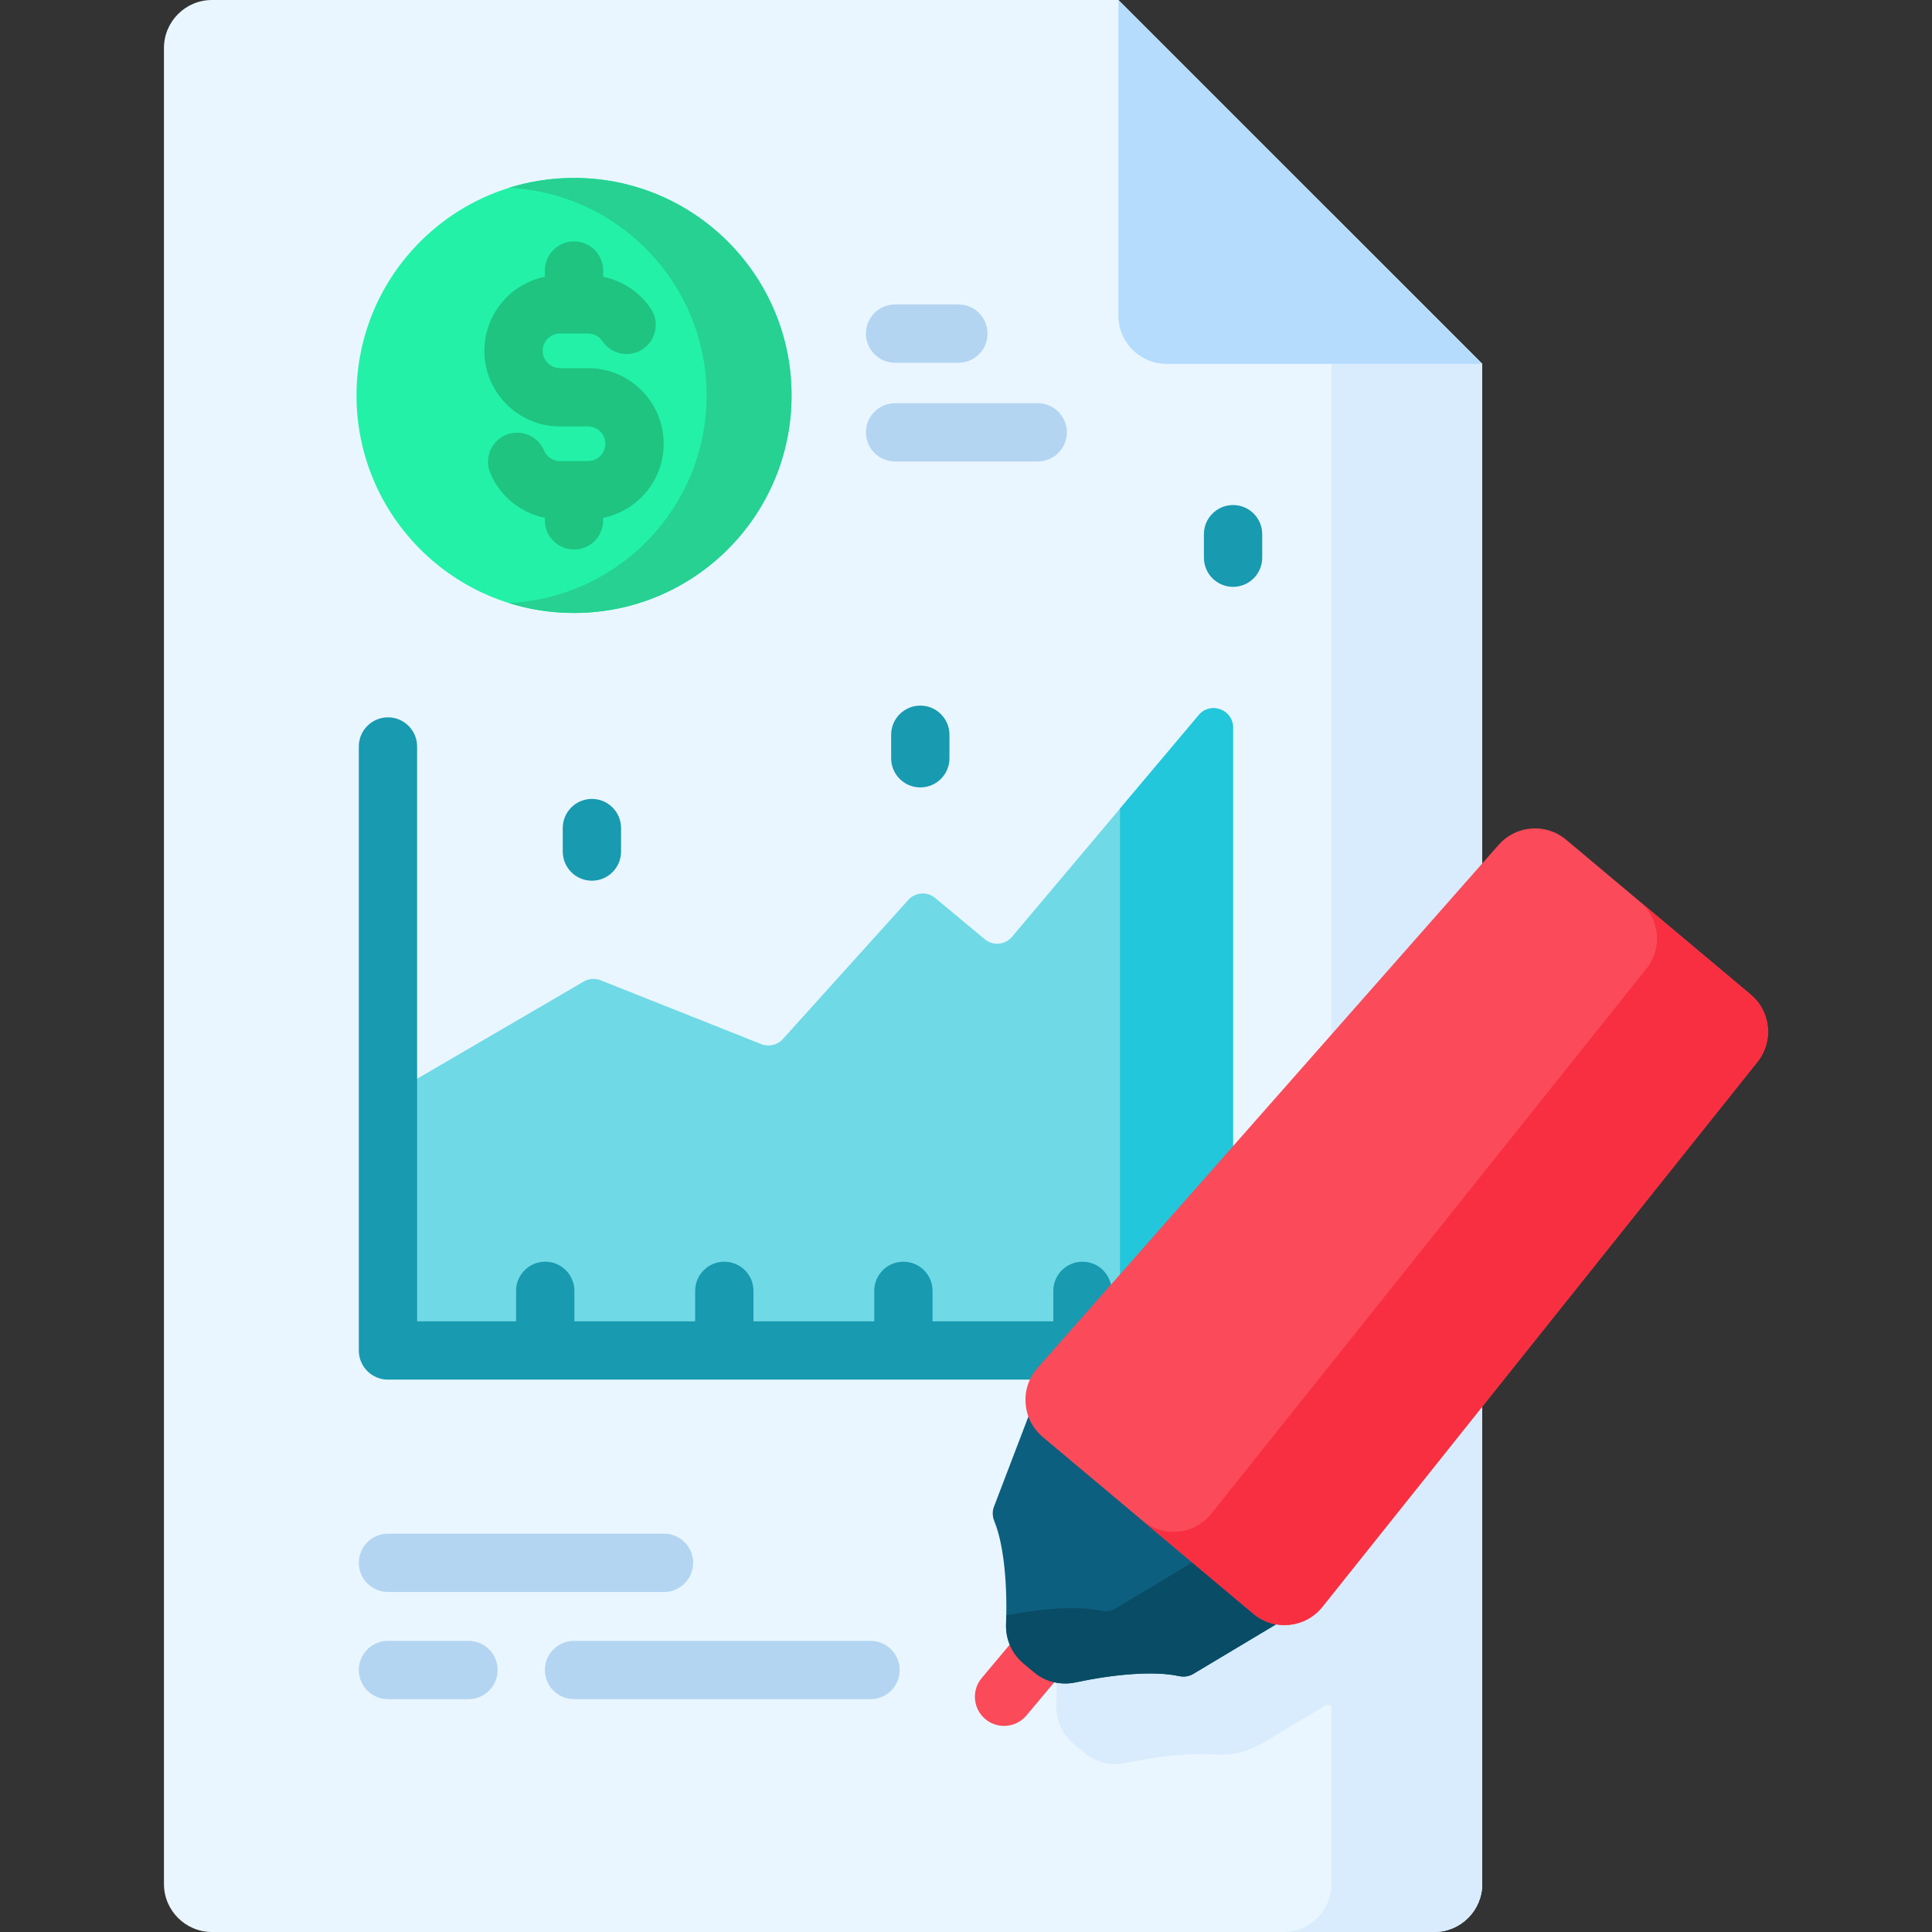 <svg id="Capa_1" enable-background="new 0 0 512 512" height="512" viewBox="0 0 512 512" width="512" xmlns="http://www.w3.org/2000/svg"><rect x="0" y="0" width="512" height="512" fill="#333333" stroke="none"/><g><g><g><g><path d="m392.806 96.415v402.863c0 7.026-5.707 12.723-12.723 12.723h-323.909c-7.016 0-12.723-5.697-12.723-12.723v-486.555c0-7.026 5.707-12.723 12.723-12.723h240.218z" fill="#eaf6ff"/><g fill="#d9ecfd"><path d="m392.806 265.292v145.523l-29.061 36.396c-3.039 3.801-7.799 5.398-12.259 4.615l-16.833 10.075c-3.853 2.308-8.324 3.451-12.815 3.091-6.542-.515-15.288.464-23.509 2.225-3.894.834-7.953-.144-11.003-2.699l-2.833-2.38c-3.049-2.555-4.718-6.387-4.574-10.364.381-10.292-.536-21.16-3.183-27.434-.484-1.174-.474-2.503-.021-3.688l9.138-23.9c-1.556-4.265-.804-9.22 2.421-12.877z"/><path d="m392.806 96.415v402.863c0 7.026-5.707 12.723-12.723 12.723h-39.971c7.026 0 12.723-5.697 12.723-12.723v-442.834z"/></g></g></g><path d="m296.391 83.692v-83.692l96.415 96.415h-83.692c-7.015 0-12.723-5.697-12.723-12.723z" fill="#b5dbfd"/></g><g><g><path d="m230.7 450.297h-78.574c-4.267 0-7.726-3.459-7.726-7.726s3.459-7.726 7.726-7.726h78.574c4.267 0 7.726 3.459 7.726 7.726s-3.459 7.726-7.726 7.726z" fill="#b3d5f2"/></g><g><path d="m124.154 450.297h-21.339c-4.267 0-7.726-3.459-7.726-7.726s3.459-7.726 7.726-7.726h21.339c4.267 0 7.726 3.459 7.726 7.726.001 4.267-3.458 7.726-7.726 7.726z" fill="#b3d5f2"/></g><g><path d="m175.967 421.896h-73.151c-4.267 0-7.726-3.459-7.726-7.726s3.459-7.726 7.726-7.726h73.151c4.267 0 7.726 3.459 7.726 7.726s-3.459 7.726-7.726 7.726z" fill="#b3d5f2"/></g></g><g><path d="m102.816 290.384 51.876-30.262c1.368-.798 3.027-.922 4.498-.337l42.544 16.913c2.001.796 4.286.262 5.728-1.337l33.254-36.882c1.852-2.054 4.996-2.279 7.121-.509l13.123 10.927c2.177 1.813 5.41 1.527 7.236-.64l49.49-58.756c3.095-3.674 9.091-1.486 9.091 3.318v165.071h-223.96v-67.506z" fill="#70d9e6"/><path d="m296.814 214.279v143.61h29.962v-165.071c0-4.804-5.996-6.993-9.091-3.318z" fill="#22c7db"/><g><g><path d="m156.859 233.397c-4.267 0-7.726-3.459-7.726-7.726v-6.226c0-4.267 3.459-7.726 7.726-7.726s7.726 3.459 7.726 7.726v6.226c0 4.267-3.459 7.726-7.726 7.726z" fill="#189ab0"/></g><g><path d="m243.891 208.673c-4.267 0-7.726-3.459-7.726-7.726v-6.226c0-4.267 3.459-7.726 7.726-7.726s7.726 3.459 7.726 7.726v6.226c.001 4.267-3.459 7.726-7.726 7.726z" fill="#189ab0"/></g><g><path d="m326.776 155.519c-4.268 0-7.726-3.459-7.726-7.726v-6.226c0-4.267 3.459-7.726 7.726-7.726s7.726 3.459 7.726 7.726v6.226c0 4.266-3.459 7.726-7.726 7.726z" fill="#189ab0"/></g><path d="m340.112 350.163h-45.517v-8.074c0-4.267-3.459-7.726-7.726-7.726-4.268 0-7.726 3.459-7.726 7.726v8.074h-32.005v-8.074c0-4.267-3.459-7.726-7.726-7.726s-7.726 3.459-7.726 7.726v8.074h-32.006v-8.074c0-4.267-3.459-7.726-7.726-7.726s-7.726 3.459-7.726 7.726v8.074h-32.005v-8.074c0-4.267-3.459-7.726-7.726-7.726s-7.726 3.459-7.726 7.726v8.074h-26.228v-152.33c0-4.267-3.459-7.726-7.726-7.726s-7.726 3.459-7.726 7.726v160.056c0 4.267 3.459 7.726 7.726 7.726h237.296c4.268 0 7.726-3.459 7.726-7.726-.001-4.267-3.46-7.726-7.727-7.726z" fill="#189ab0"/></g></g><g><g><path d="m266.081 457.386c-1.753 0-3.514-.593-4.962-1.807-3.27-2.743-3.696-7.616-.953-10.885l18.723-22.313c2.742-3.27 7.616-3.695 10.884-.953 3.27 2.743 3.696 7.616.953 10.885l-18.722 22.313c-1.529 1.82-3.718 2.76-5.923 2.76z" fill="#fb4a59"/></g><path d="m273.83 372.018-10.42 27.274c-.476 1.245-.414 2.612.092 3.845 2.591 6.302 3.485 17.072 3.115 27.275-.144 3.978 1.517 7.806 4.566 10.365l2.835 2.379c3.05 2.559 7.108 3.53 11.001 2.697 9.984-2.136 20.745-3.126 27.402-1.669 1.302.285 2.659.108 3.803-.577l25.05-14.998z" fill="#0d5f7f"/><path d="m341.271 428.613-25.048 14.989c-1.142.682-2.5.865-3.8.578-6.663-1.456-17.425-.46-27.405 1.679-3.888.822-7.949-.142-11.004-2.705l-2.829-2.374c-3.055-2.564-4.71-6.396-4.565-10.359.032-.777.055-1.561.059-2.344 9.289-1.814 18.944-2.568 25.097-1.222 1.299.287 2.658.104 3.8-.578l25.048-14.989z" fill="#094c66"/><path d="m332.17 427.667-55.83-46.847c-5.519-4.631-6.141-12.898-1.377-18.303l122.213-138.641c4.603-5.221 12.53-5.818 17.862-1.344l48.929 41.057c5.332 4.474 6.121 12.385 1.779 17.824l-115.312 144.431c-4.495 5.63-12.745 6.454-18.264 1.823z" fill="#fb4a59"/><path d="m350.44 425.845c-4.505 5.628-12.751 6.458-18.272 1.826l-29.43-24.695c5.521 4.632 13.767 3.802 18.272-1.826l115.303-144.434c4.348-5.441 3.556-13.354-1.769-17.822l29.43 24.695c5.324 4.468 6.117 12.381 1.769 17.822z" fill="#f82f40"/></g><g><g><circle cx="152.125" cy="104.798" fill="#23f1a8" r="57.647"/><path d="m209.771 104.8c0 31.837-25.811 57.649-57.648 57.649-6.026 0-11.841-.921-17.3-2.639 29.198-1.382 52.438-25.476 52.438-55.01 0-29.525-23.23-53.618-52.409-55.019 5.46-1.708 11.255-2.629 17.271-2.629 31.837 0 57.648 25.811 57.648 57.648z" fill="#26d192"/><path d="m175.885 117.599c0-11.049-8.988-20.037-20.037-20.037h-7.447c-2.528 0-4.585-2.057-4.585-4.585s2.057-4.584 4.585-4.584h7.447c1.526 0 2.948.758 3.805 2.027 2.389 3.535 7.192 4.464 10.728 2.077 3.536-2.389 4.466-7.192 2.077-10.728-2.973-4.401-7.516-7.382-12.607-8.419v-1.658c0-4.267-3.459-7.726-7.726-7.726s-7.726 3.459-7.726 7.726v1.652c-9.137 1.86-16.034 9.956-16.034 19.633 0 11.049 8.988 20.037 20.037 20.037h7.447c2.528 0 4.584 2.057 4.584 4.585s-2.056 4.584-4.584 4.584h-7.447c-1.848 0-3.507-1.1-4.227-2.802-1.662-3.93-6.195-5.77-10.126-4.107-3.93 1.662-5.769 6.196-4.107 10.126 2.612 6.176 8.06 10.526 14.456 11.823v.681c0 4.267 3.459 7.726 7.726 7.726s7.726-3.459 7.726-7.726v-.672c9.138-1.86 16.035-9.956 16.035-19.633z" fill="#1ec480"/></g><g><g><path d="m253.986 96.136h-16.781c-4.267 0-7.726-3.459-7.726-7.726s3.459-7.726 7.726-7.726h16.781c4.268 0 7.726 3.459 7.726 7.726s-3.458 7.726-7.726 7.726z" fill="#b3d5f2"/></g><g><path d="m275.004 122.3h-37.799c-4.267 0-7.726-3.459-7.726-7.726s3.459-7.726 7.726-7.726h37.799c4.268 0 7.726 3.459 7.726 7.726s-3.458 7.726-7.726 7.726z" fill="#b3d5f2"/></g></g></g></g></svg>